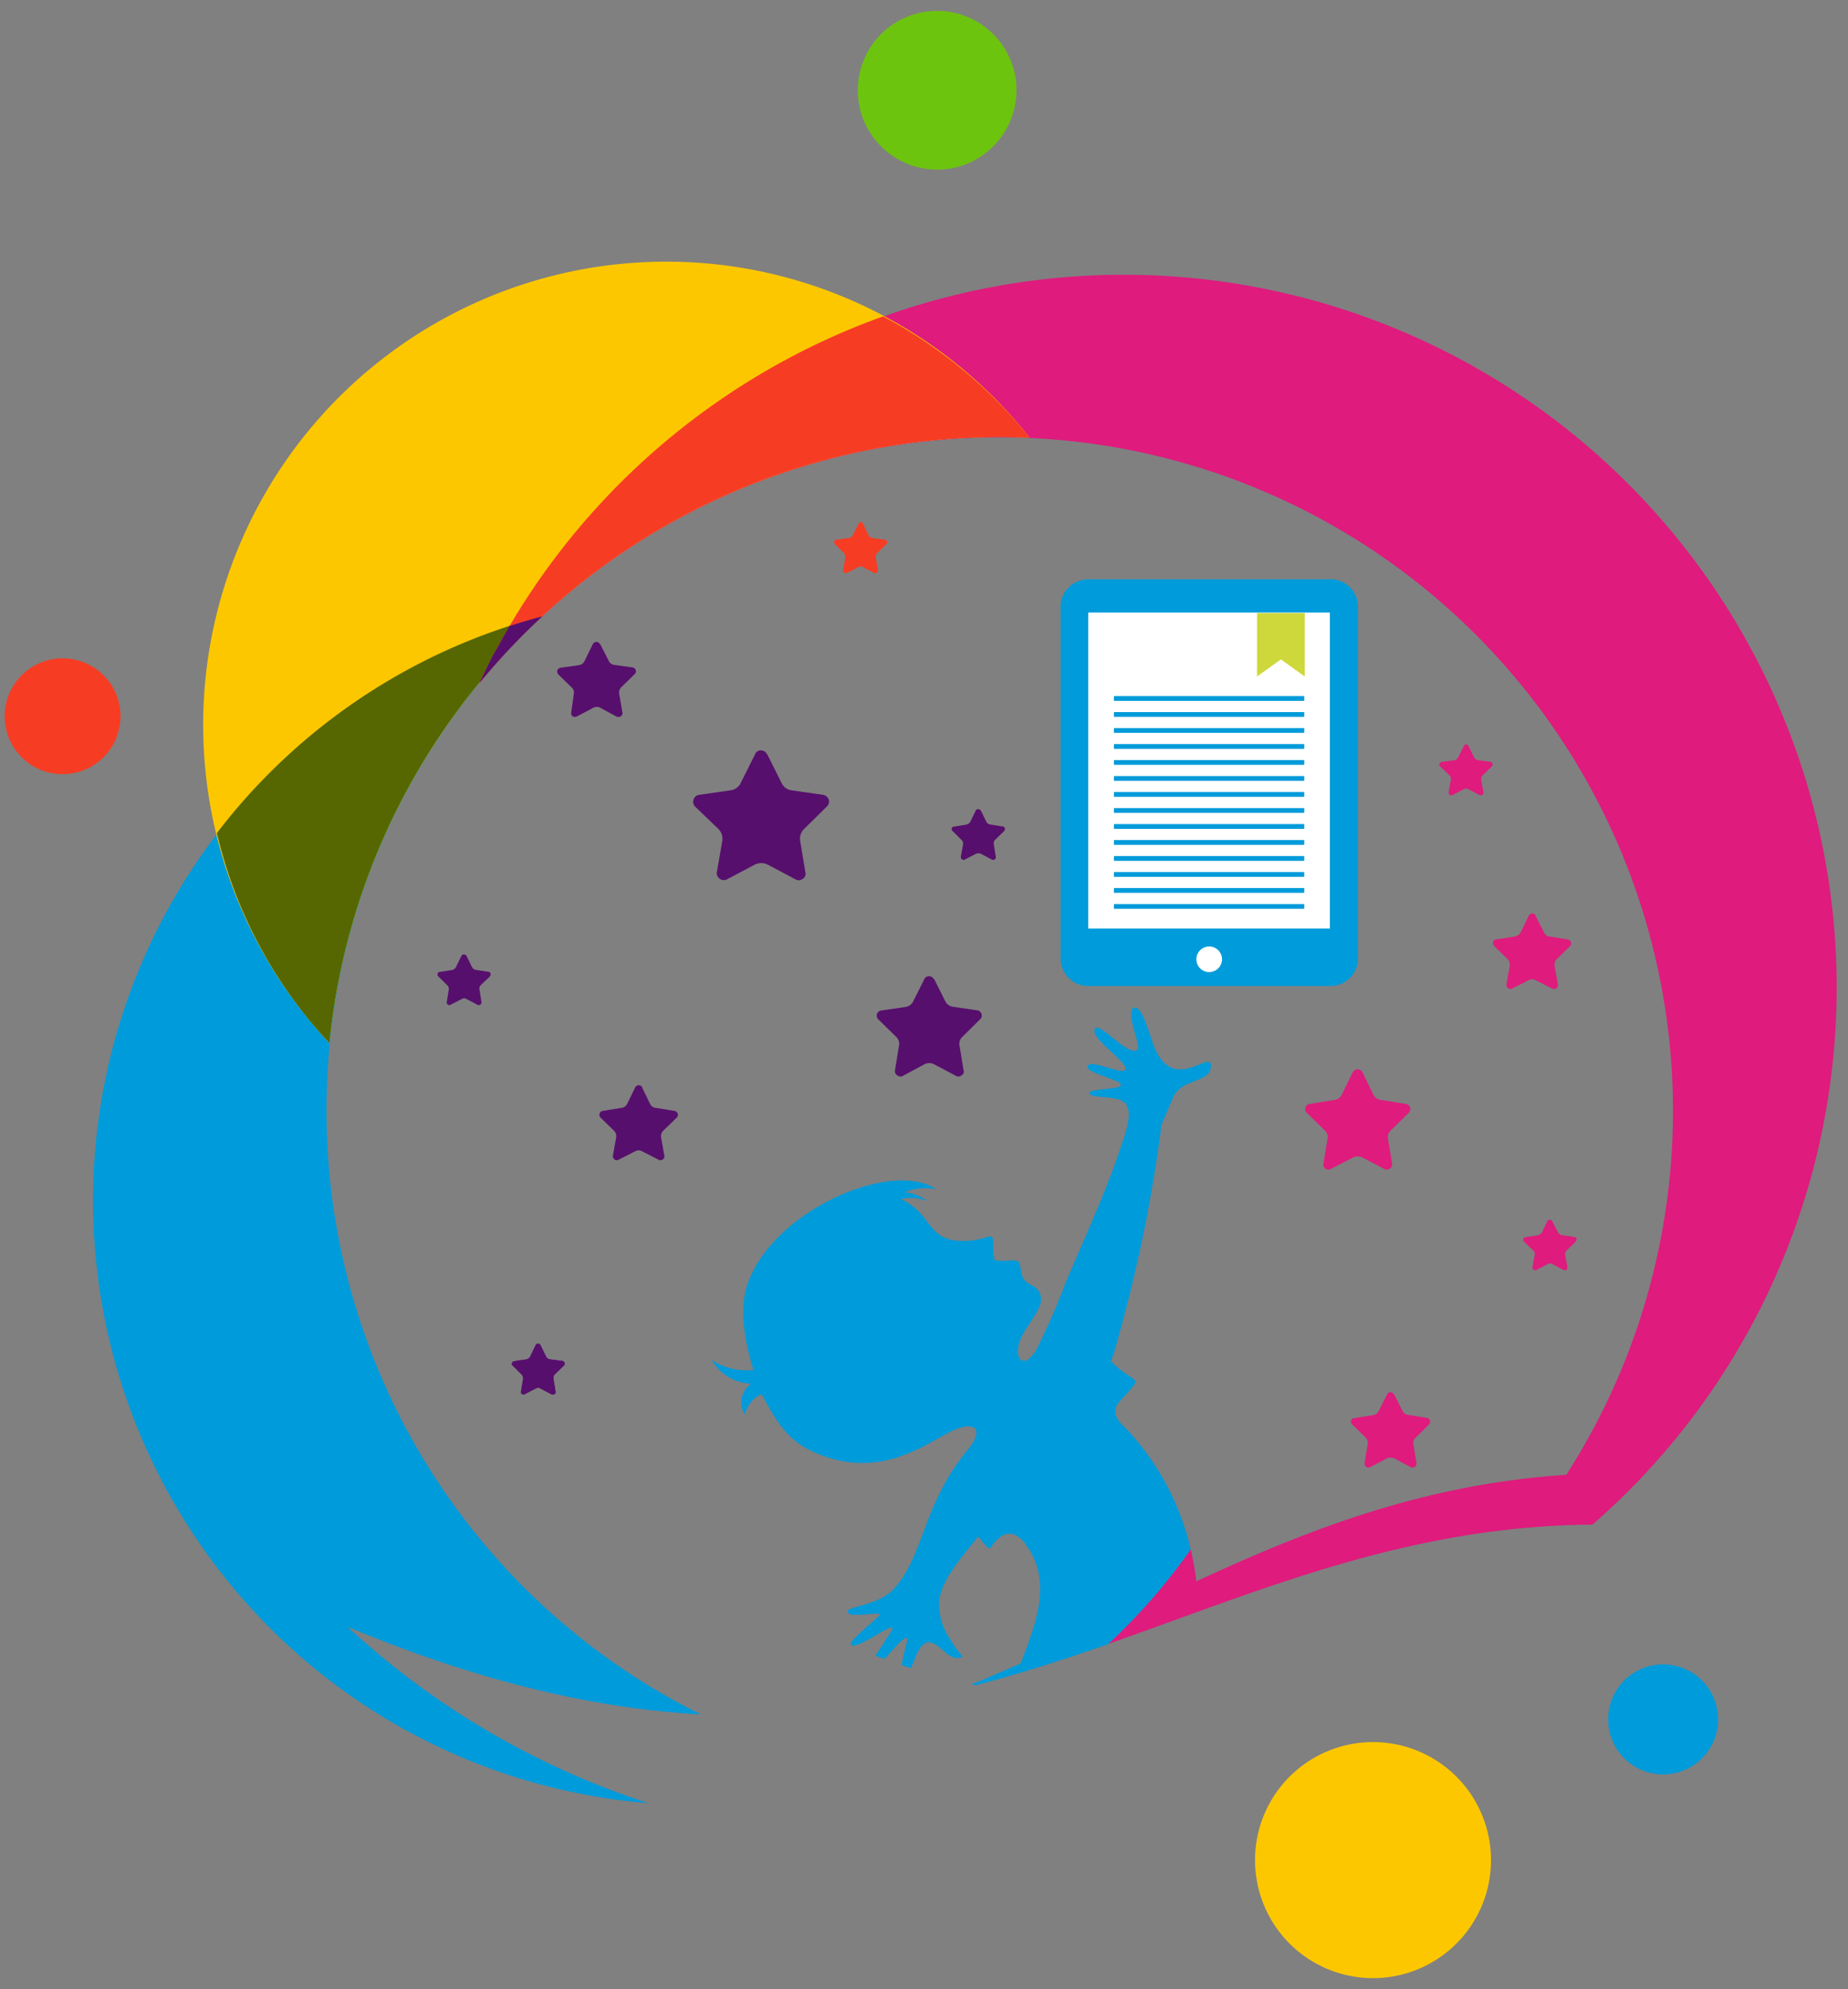 <svg xmlns="http://www.w3.org/2000/svg" viewBox="0 0 460 495"><rect x="0" y="0" width="460" height="495" fill="#808080" stroke="none"/><defs><style>.cls-1,.cls-6{fill:#df1b7d;}.cls-1,.cls-10,.cls-2,.cls-3,.cls-4,.cls-5,.cls-8,.cls-9{fill-rule:evenodd;}.cls-2{fill:#f63d24;}.cls-3{fill:#fdc700;}.cls-4,.cls-7{fill:#009bda;}.cls-5{fill:#6dc40f;}.cls-8{fill:#6e44b2;}.cls-9{fill:#566702;}.cls-10{fill:#570f6d;}.cls-11{fill:#fff;}.cls-12{fill:#ced83b;}.cls-13{fill:none;}</style></defs><title>odilo-young-readers-award-icon</title><g id="Capa_2" data-name="Capa 2"><g id="Capa_1-2" data-name="Capa 1"><path class="cls-1" d="M339.12,266.82l2.74,5.56a2.3,2.3,0,0,0,2,1.35l6.13,1a1.22,1.22,0,0,1,1,.89,1.27,1.27,0,0,1-.32,1.29l-4.43,4.35a2.32,2.32,0,0,0-.73,2.26l1,6a1.17,1.17,0,0,1-.57,1.29,1.19,1.19,0,0,1-1.36.08l-5.41-2.82a2.57,2.57,0,0,0-2.41,0l-5.48,2.82a1.21,1.21,0,0,1-1.37-.08,1.27,1.27,0,0,1-.48-1.29l1-6a2.33,2.33,0,0,0-.72-2.26l-4.43-4.35a1.25,1.25,0,0,1-.33-1.29,1.21,1.21,0,0,1,1-.89l6.13-1a2.32,2.32,0,0,0,1.93-1.37l2.74-5.56a1.38,1.38,0,0,1,1.21-.72,1.36,1.36,0,0,1,1.13.72Z"/><path class="cls-1" d="M382.22,227.9l2.1,4.11a1.67,1.67,0,0,0,1.45,1.05l4.51.73a1,1,0,0,1,.56,1.64l-3.3,3.22a2.06,2.06,0,0,0-.56,1.77l.8,4.52a.94.94,0,0,1-.4,1,1,1,0,0,1-1,.08l-4.12-2.09a1.71,1.71,0,0,0-1.77,0L376.38,246a1,1,0,0,1-1-.08,1.07,1.07,0,0,1-.4-1l.81-4.52a2.06,2.06,0,0,0-.57-1.77l-3.3-3.22a1,1,0,0,1-.24-1,.76.76,0,0,1,.8-.64l4.59-.73a2,2,0,0,0,1.46-1.05l2-4.11a1,1,0,0,1,1.3-.47,1,1,0,0,1,.47.47Z"/><path class="cls-1" d="M365.54,185.62l1.37,2.82a1.41,1.41,0,0,0,1,.73l3.06.4a.82.82,0,0,1,.56.48.65.65,0,0,1-.16.65l-2.26,2.17a1.33,1.33,0,0,0-.4,1.21l.56,3.06a.7.7,0,0,1-.32.65.64.64,0,0,1-.64.08l-2.74-1.45a1.2,1.2,0,0,0-1.29,0l-2.74,1.45a.8.8,0,0,1-.72-.08.88.88,0,0,1-.24-.65l.56-3.06a1.33,1.33,0,0,0-.4-1.21l-2.26-2.14a.63.63,0,0,1-.16-.65.82.82,0,0,1,.56-.48l3.07-.4a1.2,1.2,0,0,0,1-.73l1.45-2.82a.6.6,0,0,1,.76-.37.59.59,0,0,1,.37.37Z"/><path class="cls-2" d="M214.82,130.33l1.36,2.82a1.44,1.44,0,0,0,1,.73l3.07.4a.86.86,0,0,1,.56.48.65.65,0,0,1-.16.65l-2.26,2.17a1.33,1.33,0,0,0-.4,1.21l.56,3.06a.77.77,0,0,1-.32.65.6.6,0,0,1-.64.08l-2.77-1.45a1.11,1.11,0,0,0-1.21,0l-2.79,1.45a.8.8,0,0,1-.72-.08.92.92,0,0,1-.24-.65l.57-3.06a1.58,1.58,0,0,0-.41-1.21l-2.2-2.17a.61.61,0,0,1-.16-.65.82.82,0,0,1,.56-.48l3.06-.4a1.17,1.17,0,0,0,1-.73l1.45-2.82a.6.6,0,0,1,.76-.37.62.62,0,0,1,.37.37Z"/><path class="cls-1" d="M347,346.91l2.1,4.19a1.91,1.91,0,0,0,1.45,1l4.59.73a.83.83,0,0,1,.81.65,1.1,1.1,0,0,1-.24,1l-3.31,3.25a1.77,1.77,0,0,0-.56,1.77l.72,4.51a.94.94,0,0,1-.4,1,.86.86,0,0,1-1,.08l-4.11-2.18a2.47,2.47,0,0,0-1.85,0l-4.11,2.18a.89.89,0,0,1-1-.08.94.94,0,0,1-.4-1l.73-4.51a2,2,0,0,0-.49-1.77l-3.3-3.23a.88.88,0,0,1-.18-1.25h0a.92.92,0,0,1,.66-.36l4.6-.73a1.82,1.82,0,0,0,1.45-1l2.09-4.11a.86.86,0,0,1,.89-.57.89.89,0,0,1,.8.49Z"/><path class="cls-1" d="M386.33,303.8l1.45,2.82a1.19,1.19,0,0,0,1,.73l3.06.48a.61.61,0,0,1,.57.4.85.85,0,0,1-.17.73L390,311.14a1.53,1.53,0,0,0-.41,1.12l.57,3.06c0,.33-.08.57-.24.65a.8.8,0,0,1-.72.08l-2.75-1.45a1.19,1.19,0,0,0-1.28,0l-2.75,1.45a.6.6,0,0,1-.64-.08c-.24-.08-.32-.32-.32-.65l.56-3.06a1.27,1.27,0,0,0-.4-1.12L379.35,309a.87.87,0,0,1-.16-.73.6.6,0,0,1,.57-.4l3.06-.48a1.46,1.46,0,0,0,1-.73l1.36-2.82a.67.67,0,0,1,.91-.23.84.84,0,0,1,.23.23Z"/><path class="cls-3" d="M370.82,458.58a29.37,29.37,0,1,0-24.75,33.36h0a29.37,29.37,0,0,0,24.75-33.36Z"/><path class="cls-4" d="M427.67,427.8a13.69,13.69,0,1,0,0,.14A.33.33,0,0,1,427.67,427.8Z"/><path class="cls-5" d="M252.82,19.62A19.75,19.75,0,1,0,236.14,42h.08A19.8,19.8,0,0,0,252.82,19.62Z"/><path class="cls-4" d="M135,153.38a150.44,150.44,0,0,0,26.43,295.35,201.84,201.84,0,0,1-74.93-43.91c33.51,14,62.28,20.39,88,21.83A167.7,167.7,0,0,1,135,153.36Z"/><path class="cls-6" d="M455.22,219.45h0A177.44,177.44,0,0,0,119.32,170,167.63,167.63,0,0,1,389.88,367c-35.62,2.34-64.38,13.7-92.1,26.51a66.11,66.11,0,0,0-4.73-18.19,63.82,63.82,0,0,1,3.28,10.29,150.42,150.42,0,0,1-20.51,23.5c38.15-13.36,74.56-29.36,120.58-29.71A177.3,177.3,0,0,0,455.22,219.45Z"/><path class="cls-7" d="M177.09,338.45h0c.38.25.77.49,1.17.7A6.84,6.84,0,0,1,177.09,338.45Z"/><path class="cls-7" d="M296.39,385.58a65,65,0,0,0-16.28-30.29c-2.49-2.18-3.14-4.19-1.77-6.13,6.93-7.81,4.76-3.78-1.77-10.39.81-2.42,1.53-4.83,2.18-7.33a369.33,369.33,0,0,0,10.39-51.65s1-2.17,2.74-6.44c2.1-5.08,9.1-3.79,9.51-7.66.1-.88-.07-1.29-.44-1.42-1.41-.47-5.78,3.23-9.67,1.27-1.64-.82-3.19-2.65-4.4-6.21-1.27-3.81-2.6-8-4-8.56a.7.7,0,0,0-.6,0c-2.34,1.13,1.85,9.26.8,10.39-.44.5-1.21.38-2.12-.08-2.19-1.08-5.25-4.06-7-5.05-.58-.32-1-.43-1.25-.19-2.09,2.26,8.22,8.38,7.41,10.31-.56,1.54-8.86-2.82-9.42-.8-.12.42.34.84,1.11,1.25,1.54.82,4.27,1.61,5.89,2.35.81.37,1.34.73,1.3,1.07-.16,1.13-7.9.89-7.82,1.94a.6.6,0,0,0,.34.5c1.3.77,6,.29,8.11,1.69a2.29,2.29,0,0,1,.82.87c1.53,2.74-.73,8.14-1.78,11.36-2.73,8.22-7.41,18.93-13.13,32.07a182.12,182.12,0,0,1-7.5,17.28c-1.45,2.4-2.68,3.13-3.51,2.87-1.07-.32-1.48-2.27-.84-4.4,1-3.23,4.19-6.61,5.07-9.19a3.79,3.79,0,0,0-1.7-5.07h0l-.1-.05-.28-.12h0c-3.71-1.77-1.85-5.23-3.54-6-1-.4-3.87.33-5.56-.24h0c-.65-2.58-.08-5.16-.65-5.64a.57.57,0,0,0-.18-.12c-1-.41-3.33,1.53-8.92.93a10,10,0,0,1-2.29-.54c-.21-.08-.42-.18-.62-.28l-.31-.14c-3.76-2-4.31-6.61-10.4-9.36a11.93,11.93,0,0,1,6.69.49,10,10,0,0,0-1.31-.83,11.31,11.31,0,0,0-4.42-1.35h0a13.76,13.76,0,0,1,7.9-.72,10.66,10.66,0,0,0-2.24-1.18c-12.21-4.73-38.3,7.3-44.57,24.22-2.42,6.45-1,14.59,1.29,21.92a16,16,0,0,1-9.22-1.8c-.4-.21-.79-.45-1.17-.7a11.77,11.77,0,0,0,9.82,5.91h0a5.58,5.58,0,0,0-1.53,7.73h0a7.37,7.37,0,0,1,4.11-5.16h0c2.74,5,5.64,10.72,11.53,13.7a27.25,27.25,0,0,0,3,1.37c15,5.9,25.75-2.24,32.4-5.64,2.5-1.27,4.54-1.66,5.64-1.21,1.42.57,1.3,2.54-1.37,5.8-11.2,13.53-10.72,26.43-18.46,34.65-3.78,3.94-11.19,4.11-11.27,5.39a.57.57,0,0,0,.28.56c1.29.87,6.57-.27,7.55.13a.24.24,0,0,1,.14.12c.25.4-8.22,6.77-7.17,7.57,1.53,1.21,9.27-4.91,10.31-4.27h0c.2.14-.5,1.22-1.43,2.61s-1.73,2.8-2.7,4.13l-.12.2c.72.32,1.52.56,2.24.8l.62-.62c1.78-1.89,3.67-4.17,4.67-4.57h.16a.33.33,0,0,1,.24,0h0c.27.08-.68,2.94-1.16,5.47a3.41,3.41,0,0,1-.1.54c0,.18,0,.09,0,.13a4.16,4.16,0,0,1-.09.63c.72.24,1.5.47,2.29.71.91-2,1.79-5.05,3.3-6.05h0l.26-.14a1.54,1.54,0,0,1,.46-.19,1.88,1.88,0,0,1,.58,0c2.24.11,3.82,3.16,6.14,3.76a3.27,3.27,0,0,0,1.91-.09c.56-.17-1.37-1.62-2.9-4.52a14.76,14.76,0,0,1-2.66-10.15c1.21-5.8,6.12-10.71,9.59-15.39h0c.8.89.88,1.13,1.37,1.61.73.86,1.1,1.27,1.37,1.35.59.19.65-1.19,2.81-2.8a3.5,3.5,0,0,1,3.17-.71,6.51,6.51,0,0,1,3.28,2.73c6.44,8.86,2.66,19-1.37,29.4-1.75.79-3.53,1.56-5.32,2.32-2.3,1-4.61,2-6.92,2.92l1,.23c9.61-2.5,18.93-5.44,28.13-8.56l4.86-1.68A150.6,150.6,0,0,0,296.39,385.58Z"/><path class="cls-8" d="M135,153.38c-2.74.72-5.48,1.52-8.14,2.41-2.66,4.59-5.23,9.35-7.49,14.18A167.88,167.88,0,0,1,135,153.38Z"/><path class="cls-3" d="M256.29,108.9A115.28,115.28,0,1,0,76,252.61q2.88,3.6,6,7A167.71,167.71,0,0,1,248.82,108.73c2.5,0,5,.08,7.5.16Z"/><path class="cls-9" d="M54,207.36a114.81,114.81,0,0,0,28,52.21,167.26,167.26,0,0,1,52.94-106.2,149.94,149.94,0,0,0-81,54Z"/><path class="cls-2" d="M256.29,108.9a117,117,0,0,0-36.47-30.17A177.46,177.46,0,0,0,119.32,170a167.18,167.18,0,0,1,129.5-61.24c2.49,0,5,.08,7.49.16Z"/><path class="cls-10" d="M128.5,338.61c1.53,2.42,3,4.75,4.6,7l.24-.08a1.09,1.09,0,0,1,1.2,0l2.75,1.45a.74.74,0,0,0,.72-.08.52.52,0,0,0,.24-.64l-.48-3.07a1.26,1.26,0,0,1,.32-1.2l2.26-2.18a.64.64,0,0,0,.16-.64.69.69,0,0,0-.49-.49l-3.14-.4a1.31,1.31,0,0,1-1-.73l-1.34-2.82a.71.71,0,0,0-.64-.4.6.6,0,0,0-.56.4L132,337.55a1.48,1.48,0,0,1-1.05.73Z"/><path class="cls-10" d="M134.54,334.73l1.38,2.82a1.31,1.31,0,0,0,1,.73l3.14.4a.7.7,0,0,1,.49.48.65.65,0,0,1-.16.65L138.13,342a1.28,1.28,0,0,0-.32,1.21l.48,3.06a.54.54,0,0,1-.24.65.8.8,0,0,1-.72.08l-2.75-1.45a1.09,1.09,0,0,0-1.2,0L130.56,347a.66.66,0,0,1-.65-.08.57.57,0,0,1-.24-.65l.48-3.06a1.33,1.33,0,0,0-.4-1.21l-2.17-2.17a.52.52,0,0,1-.17-.65.73.73,0,0,1,.41-.43l3.06-.4a1.48,1.48,0,0,0,1.05-.73l1.37-2.82a.59.59,0,0,1,.56-.4.71.71,0,0,1,.64.4Z"/><path class="cls-10" d="M126.82,155.79l-.08.16c-1.13,1.94-2.26,4-3.3,5.89l-.4.64-1.22,2.34-.48,1-1.29,2.66-.24.49-.48,1A167.88,167.88,0,0,1,135,153.38c-2.74.72-5.48,1.52-8.14,2.41Z"/><path class="cls-10" d="M232.52,243.62l2.74,5.47a2.56,2.56,0,0,0,1.93,1.45l6.13.89a1.31,1.31,0,0,1,1,.89,1.27,1.27,0,0,1-.32,1.29L239.57,258a2.32,2.32,0,0,0-.72,2.25l1,6.13a1,1,0,0,1-.48,1.21,1.23,1.23,0,0,1-1.37.16l-5.48-2.9a2.53,2.53,0,0,0-2.42,0l-5.39,2.9a1.23,1.23,0,0,1-1.37-.16,1.19,1.19,0,0,1-.57-1.21l1-6.13a2.32,2.32,0,0,0-.72-2.25l-4.44-4.35a1.27,1.27,0,0,1-.32-1.29,1.31,1.31,0,0,1,1-.89l6.12-.89a2.54,2.54,0,0,0,1.93-1.45l2.74-5.47a1.2,1.2,0,0,1,1.13-.73,1.24,1.24,0,0,1,1.21.73Z"/><path class="cls-10" d="M159.82,270.61l2,4.1a1.75,1.75,0,0,0,1.53,1l4.51.73a1,1,0,0,1,.81.64.88.88,0,0,1-.24,1.05l-3.31,3.22a1.94,1.94,0,0,0-.56,1.7l.81,4.59a.85.85,0,0,1-.41.89.86.86,0,0,1-1,.08l-4.11-2.1a1.77,1.77,0,0,0-1.78,0l-4.11,2.1a.89.89,0,0,1-1-.08,1,1,0,0,1-.4-.89l.81-4.59a1.86,1.86,0,0,0-.57-1.7l-3.3-3.22a1,1,0,0,1-.24-1.05,1,1,0,0,1,.8-.64l4.52-.73a1.8,1.8,0,0,0,1.53-1l2-4.1a1,1,0,0,1,1.3-.47.9.9,0,0,1,.47.47Z"/><path class="cls-10" d="M191,187.73l3.54,7.09a3.17,3.17,0,0,0,2.5,1.85l7.9,1.13a1.87,1.87,0,0,1,1.36,1.21,1.71,1.71,0,0,1-.48,1.69l-5.64,5.56a3.38,3.38,0,0,0-1,3l1.29,7.82a1.41,1.41,0,0,1-.64,1.61,1.59,1.59,0,0,1-1.77.16l-7-3.71a3.6,3.6,0,0,0-3.14,0l-7,3.71a1.77,1.77,0,0,1-2.34-.84,1.67,1.67,0,0,1-.15-.93l1.36-7.82a3.44,3.44,0,0,0-1-3L173,200.7a1.75,1.75,0,0,1,.09-2.46,1.69,1.69,0,0,1,.91-.44l7.81-1.13a3.27,3.27,0,0,0,2.58-1.85l3.55-7.09a1.46,1.46,0,0,1,1.45-1,1.67,1.67,0,0,1,1.53,1Z"/><path class="cls-10" d="M116.1,237.81l1.37,2.82a1.31,1.31,0,0,0,1,.73l3.15.48a.52.52,0,0,1,.48.41.85.85,0,0,1-.16.72l-2.26,2.18a1.18,1.18,0,0,0-.32,1.13l.48,3.06a.69.69,0,0,1-.24.64.76.76,0,0,1-.73.08l-2.73-1.45a1.11,1.11,0,0,0-1.21,0l-2.82,1.45a.61.61,0,0,1-.65-.08.55.55,0,0,1-.24-.64l.48-3.06a1.23,1.23,0,0,0-.4-1.13L109.13,243a.6.6,0,0,1-.16-.72.43.43,0,0,1,.47-.41h0l3.06-.48a1.42,1.42,0,0,0,1-.73l1.37-2.82a.53.53,0,0,1,.57-.32.64.64,0,0,1,.64.32Z"/><path class="cls-10" d="M149.37,160.22l2.09,4.11a1.78,1.78,0,0,0,1.45,1.13l4.6.64a1,1,0,0,1,.72.65.88.88,0,0,1-.24,1l-3.3,3.22a1.89,1.89,0,0,0-.57,1.69l.81,4.59a.94.94,0,0,1-.4,1,1.18,1.18,0,0,1-1.05.08l-4-2.17a1.9,1.9,0,0,0-1.85,0l-4.11,2.17a1.21,1.21,0,0,1-1-.08,1,1,0,0,1-.32-1l.62-4.52a1.69,1.69,0,0,0-.56-1.69l-3.3-3.22a1.17,1.17,0,0,1-.24-1,1.08,1.08,0,0,1,.8-.65l4.59-.64a1.88,1.88,0,0,0,1.45-1.13l2-4.11a1.2,1.2,0,0,1,.88-.56,1,1,0,0,1,.89.56Z"/><path class="cls-10" d="M244.13,201.64l1.36,2.82a1.32,1.32,0,0,0,1,.72l3.06.49a.54.54,0,0,1,.57.4.85.85,0,0,1-.17.73L247.7,209a1.18,1.18,0,0,0-.32,1.13l.48,3.06a.55.55,0,0,1-.24.64.6.6,0,0,1-.73.08l-2.73-1.45a1.59,1.59,0,0,0-1.21,0l-2.82,1.45a.49.49,0,0,1-.65-.08c-.24-.08-.32-.32-.32-.64l.56-3.06a1.23,1.23,0,0,0-.4-1.13l-2.17-2.17a.71.71,0,0,1-.25-.73.6.6,0,0,1,.57-.4l3.06-.49a1.48,1.48,0,0,0,1-.72l1.37-2.82a.65.65,0,0,1,.56-.32,1,1,0,0,1,.65.32Z"/><path class="cls-2" d="M30,178.19a14.42,14.42,0,1,0,0,.1Z"/><path class="cls-7" d="M331.12,144.17h-60.3A6.86,6.86,0,0,0,264,151h0V238.5a6.87,6.87,0,0,0,6.86,6.87h60.31a6.86,6.86,0,0,0,6.86-6.86h0V151a6.86,6.86,0,0,0-6.85-6.87Z"/><path class="cls-11" d="M301,241.91a3.19,3.19,0,1,1,3.18-3.2h0A3.19,3.19,0,0,1,301,241.9h0Z"/><rect class="cls-11" x="270.89" y="152.43" width="60.14" height="78.63"/><rect class="cls-7" x="277.28" y="224.97" width="47.37" height="1.19"/><rect class="cls-7" x="277.28" y="220.99" width="47.37" height="1.19"/><rect class="cls-7" x="277.28" y="217.01" width="47.37" height="1.19"/><rect class="cls-7" x="277.28" y="213.03" width="47.37" height="1.19"/><rect class="cls-7" x="277.28" y="209.05" width="47.37" height="1.19"/><rect class="cls-7" x="277.28" y="205.07" width="47.37" height="1.19"/><rect class="cls-7" x="277.28" y="201.09" width="47.37" height="1.19"/><rect class="cls-7" x="277.28" y="197.1" width="47.37" height="1.19"/><rect class="cls-7" x="277.28" y="193.12" width="47.37" height="1.19"/><rect class="cls-7" x="277.28" y="189.14" width="47.37" height="1.19"/><rect class="cls-7" x="277.28" y="185.16" width="47.37" height="1.19"/><rect class="cls-7" x="277.28" y="181.18" width="47.37" height="1.19"/><rect class="cls-7" x="277.28" y="177.2" width="47.37" height="1.19"/><rect class="cls-7" x="277.28" y="173.22" width="47.37" height="1.19"/><polygon class="cls-12" points="312.9 152.57 312.9 168.35 318.84 164.09 324.78 168.35 324.78 152.57 312.9 152.57"/><rect class="cls-13" width="460" height="495"/></g></g></svg>